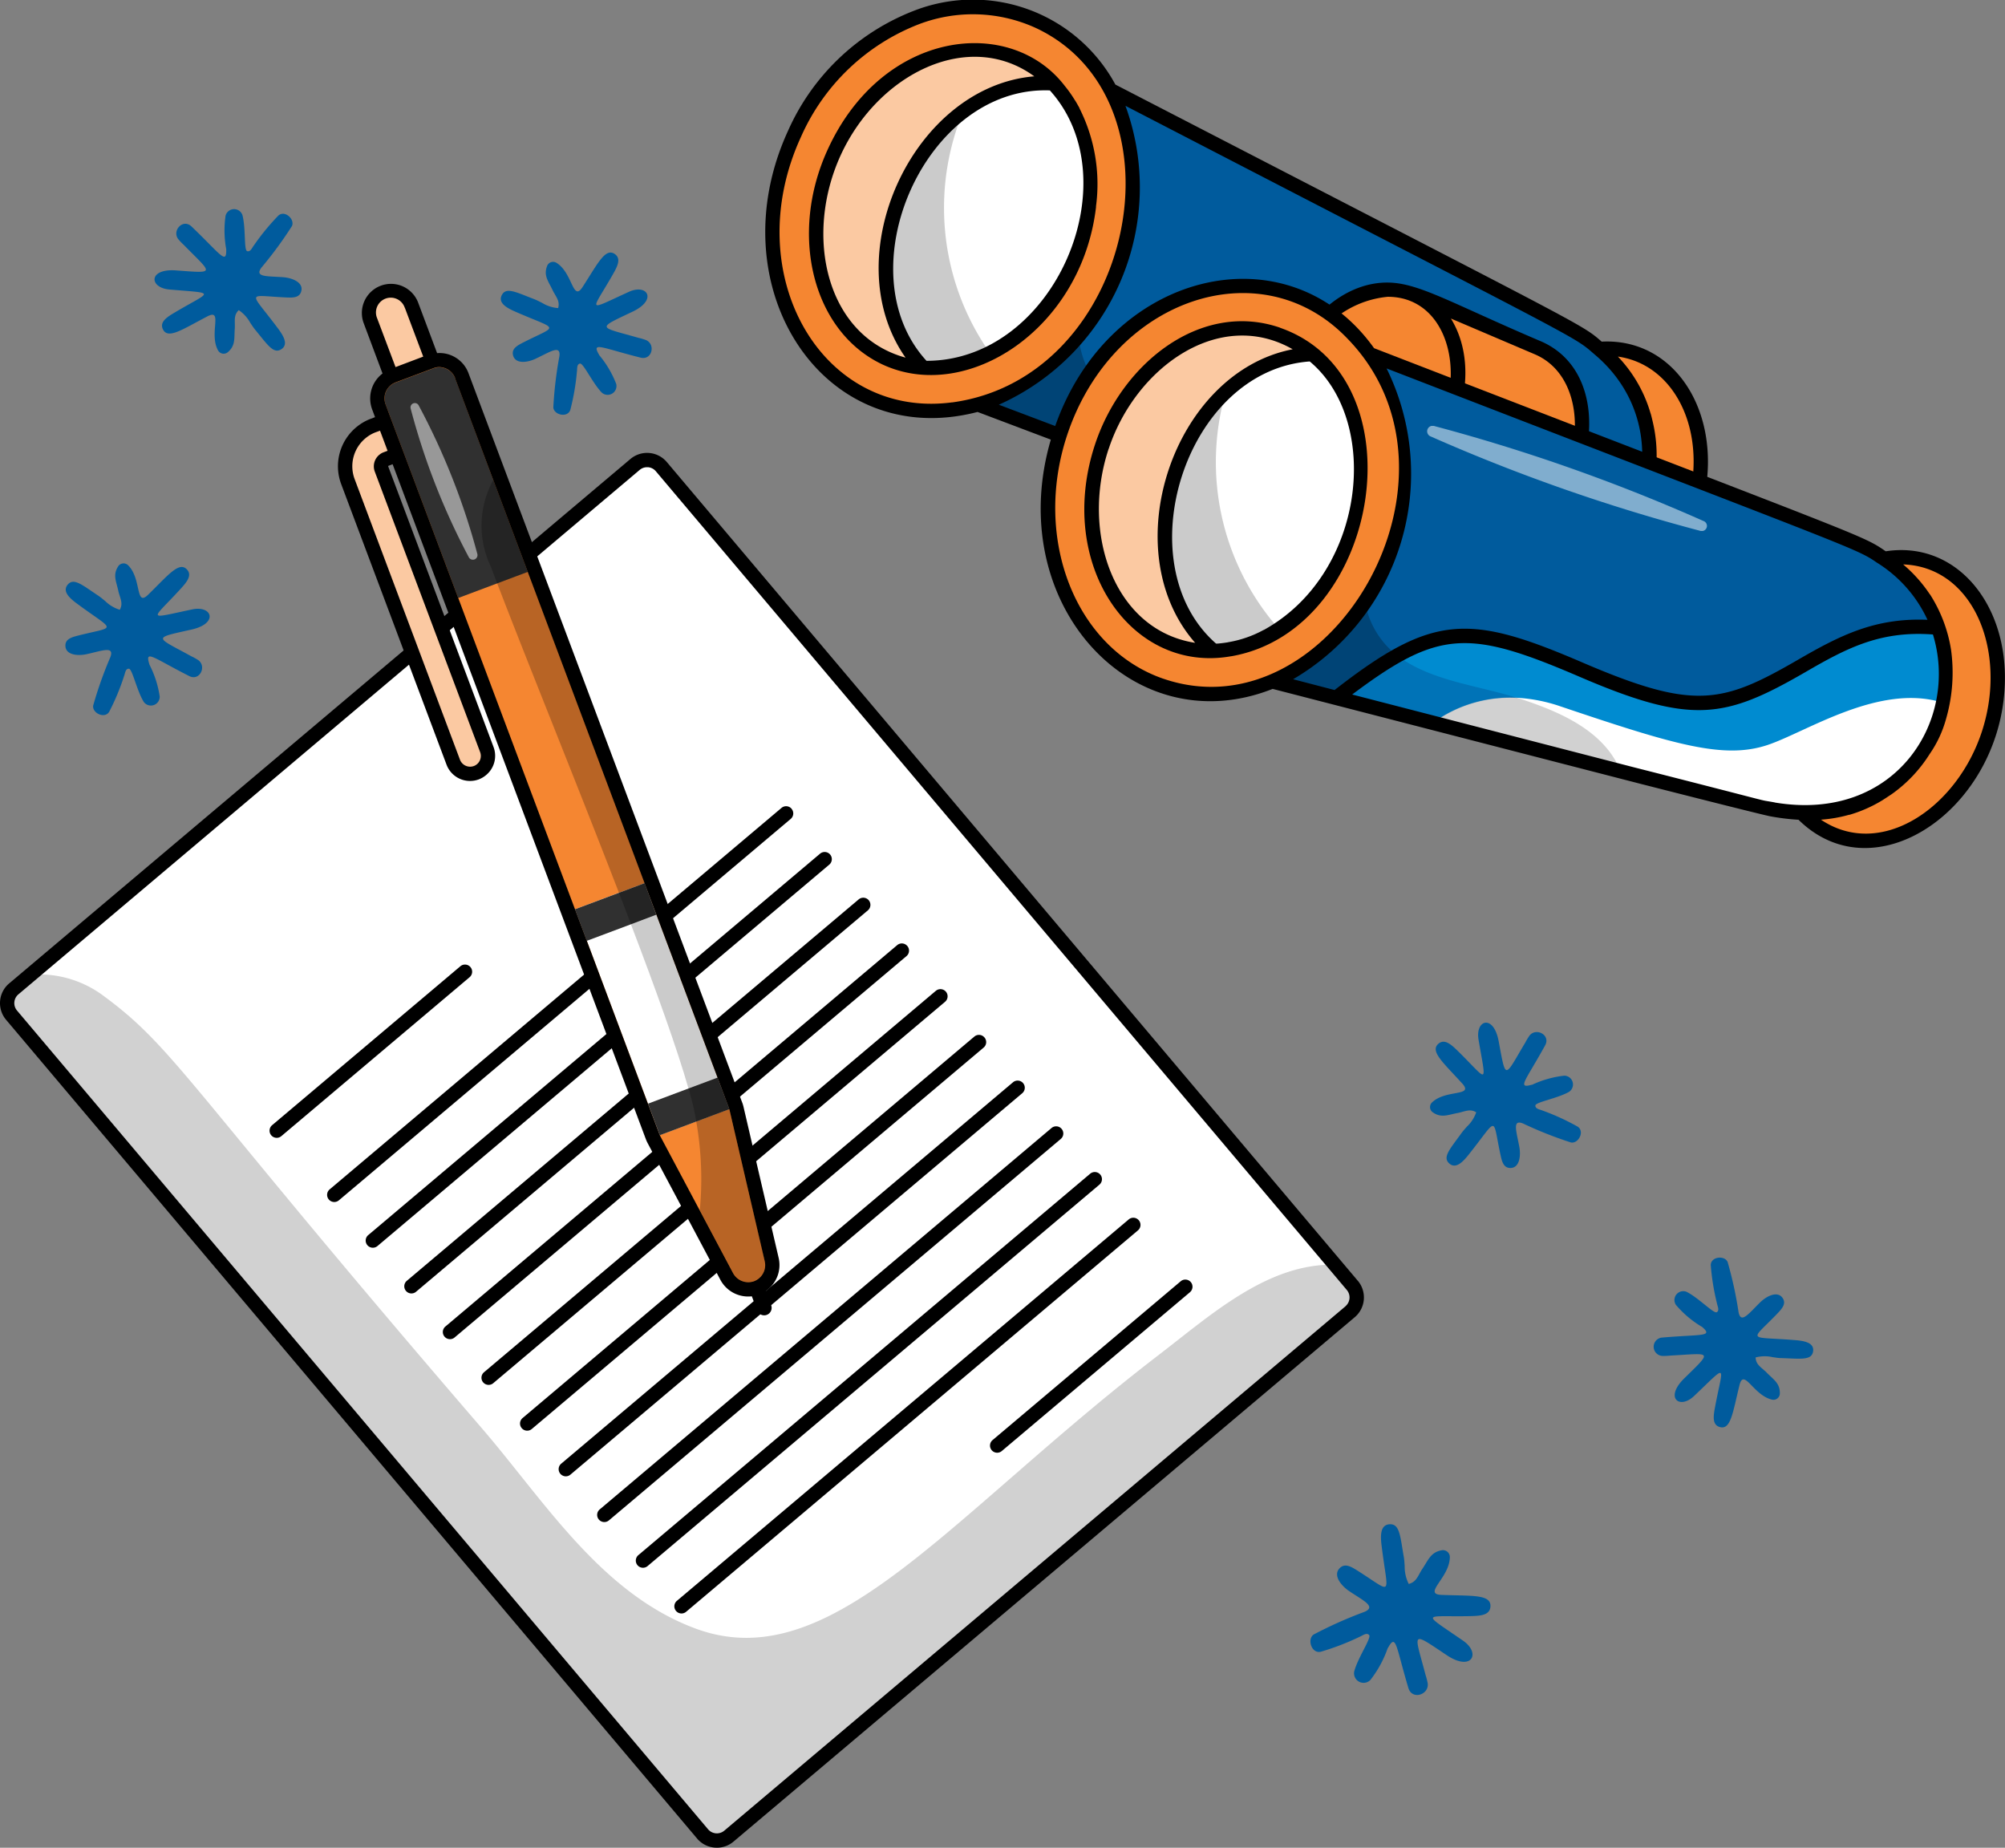 <svg xmlns="http://www.w3.org/2000/svg" xmlns:xlink="http://www.w3.org/1999/xlink" width="102.764" height="94.693" viewBox="0 0 102.764 94.693"><rect x="0" y="0" width="102.764" height="94.693" fill="#808080" stroke="none"/><defs><clipPath id="clip-path"><rect id="Rectangle_274" data-name="Rectangle 274" width="17.254" height="10.018" fill="none"></rect></clipPath><clipPath id="clip-path-2"><rect id="Rectangle_275" data-name="Rectangle 275" width="5.644" height="10.054" fill="none"></rect></clipPath><clipPath id="clip-path-3"><rect id="Rectangle_276" data-name="Rectangle 276" width="5.34" height="13.132" fill="none"></rect></clipPath><clipPath id="clip-path-4"><rect id="Rectangle_277" data-name="Rectangle 277" width="14.349" height="5.385" fill="none"></rect></clipPath><clipPath id="clip-path-5"><rect id="Rectangle_278" data-name="Rectangle 278" width="9.284" height="3.44" fill="none"></rect></clipPath><clipPath id="clip-path-6"><rect id="Rectangle_279" data-name="Rectangle 279" width="9.606" height="3.768" fill="none"></rect></clipPath><clipPath id="clip-path-7"><rect id="Rectangle_280" data-name="Rectangle 280" width="5.134" height="10.493" fill="none"></rect></clipPath><clipPath id="clip-path-8"><rect id="Rectangle_281" data-name="Rectangle 281" width="5.844" height="13.259" fill="none"></rect></clipPath><clipPath id="clip-path-9"><rect id="Rectangle_282" data-name="Rectangle 282" width="6.432" height="4.88" fill="none"></rect></clipPath><clipPath id="clip-path-10"><rect id="Rectangle_283" data-name="Rectangle 283" width="69.171" height="44.387" fill="none"></rect></clipPath><clipPath id="clip-path-11"><rect id="Rectangle_284" data-name="Rectangle 284" width="3.434" height="8.027" fill="none"></rect></clipPath><clipPath id="clip-path-12"><rect id="Rectangle_285" data-name="Rectangle 285" width="4.435" height="8.903" fill="none"></rect></clipPath><clipPath id="clip-path-13"><rect id="Rectangle_286" data-name="Rectangle 286" width="14.519" height="41.108" fill="none"></rect></clipPath></defs><g id="Groupe_946" data-name="Groupe 946" transform="translate(0)"><g id="Groupe_1111" data-name="Groupe 1111"><g id="Groupe_986" data-name="Groupe 986"><g id="Groupe_1112" data-name="Groupe 1112"><path id="Trac&#xE9;_612" data-name="Trac&#xE9; 612" d="M222.177,12.718a11.25,11.25,0,0,1,.268,7.157,15.291,15.291,0,0,1-.85,2.431c-1.547,3.468-4.135,5.96-6.741,6.84.663.252,1.362.515,2.09.791l.982.368c1.3.492,2.672,1.01,4.078,1.542l.884.334c.274.1.552.209.831.316a.612.612,0,0,1,.065.023l1.025.388c.485.185.959.361,1.419.535l.138.053c2.137.809,4,1.514,5.631,2.128.463.175.919.346,1.369.518,1.121.425,2.117.8,3,1.132.822.312,1.545.585,2.185.824l.265.1.369.139.629.237.275.1c1.776.671,2.59.973,3.01,1.126l.073.024.1.035c.233.081.3.095.428.13l.092.027.079.024a11.424,11.424,0,0,0,1.425.321,6.774,6.774,0,0,0,4.513-.776,7.264,7.264,0,0,0,3.478-7.853,6.8,6.8,0,0,0-2.4-3.853c-1.262-1.069.3-.146-27.1-14.333,0,0,0,0-.006-.006-.261-.134-.524-.272-.793-.409l-.712-.37c-.03-.016-.063-.031-.1-.048" transform="translate(-168.919 -9.999)" fill="#005b9d"></path><path id="Trac&#xE9;_613" data-name="Trac&#xE9; 613" d="M365.032,83.981a4.532,4.532,0,0,0-2.2-.375,6.8,6.8,0,0,1,2.4,3.853,7.265,7.265,0,0,1-3.478,7.853,6.773,6.773,0,0,1-4.513.776A4.571,4.571,0,0,0,359,97.5c2.872,1.281,6.551-.706,8.216-4.437s.686-7.8-2.186-9.078" transform="translate(-280.86 -65.721)" fill="#f58631"></path><path id="Trac&#xE9;_614" data-name="Trac&#xE9; 614" d="M202.59,15.905a11.912,11.912,0,0,1-1.68,2.675,10.541,10.541,0,0,1-5.172,3.493c-.252.071-.5.133-.756.181a7.928,7.928,0,0,1-4.934-.588c-4.487-2.126-6.149-8.147-3.709-13.453s8.055-7.882,12.542-5.756a8.065,8.065,0,0,1,3.612,3.448,11.224,11.224,0,0,1,.1,10" transform="translate(-145.617 -1.346)" fill="#f58631"></path><g id="Groupe_948" data-name="Groupe 948" transform="translate(50.121 17.233)" opacity="0.25"><g id="Groupe_947" data-name="Groupe 947"><g id="Groupe_946-2" data-name="Groupe 946" clip-path="url(#clip-path)"><path id="Trac&#xE9;_615" data-name="Trac&#xE9; 615" d="M251.691,90.626c-1.534-.583-11.379-4.306-17.254-6.525a10.538,10.538,0,0,0,5.172-3.493,4.452,4.452,0,0,0,.676,2.065c1.322,2.1,4.377,2.67,6.521,3.63,1.963.88,4.253,2.091,4.885,4.324" transform="translate(-234.437 -80.608)"></path></g></g></g><path id="Trac&#xE9;_616" data-name="Trac&#xE9; 616" d="M206.131,12.5c-3.368-1.6-7.661.518-9.586,4.727s-.756,8.921,2.612,10.52a5.5,5.5,0,0,0,1.949.517c2.928.222,6.066-1.817,7.635-5.247s1.082-7.186-.968-9.328a5.58,5.58,0,0,0-1.642-1.188" transform="translate(-153.796 -9.407)" fill="#fbc9a2"></path><path id="Trac&#xE9;_617" data-name="Trac&#xE9; 617" d="M220.992,19.957a6.951,6.951,0,0,0-4.619,1.46,9.731,9.731,0,0,0-3.014,3.785c-1.569,3.43-1.083,7.189.967,9.33a6.512,6.512,0,0,0,3.445-.739c.129-.061.252-.127.375-.2a9.483,9.483,0,0,0,3.814-4.309,9.7,9.7,0,0,0,.784-5.745,6.945,6.945,0,0,0-1.752-3.583" transform="translate(-167.014 -15.677)" fill="#fff"></path><g id="Groupe_951" data-name="Groupe 951" transform="translate(50.228 7.863)" opacity="0.75" style="isolation: isolate"><g id="Groupe_950" data-name="Groupe 950"><g id="Groupe_949" data-name="Groupe 949" clip-path="url(#clip-path-2)"><path id="Trac&#xE9;_618" data-name="Trac&#xE9; 618" d="M240.44,36.777a6.293,6.293,0,0,0-4.823,3.828,6.5,6.5,0,0,0,.224,6.226,9.483,9.483,0,0,0,3.814-4.309,9.706,9.706,0,0,0,.784-5.745" transform="translate(-234.938 -36.777)" fill="#fff"></path></g></g></g><g id="Groupe_954" data-name="Groupe 954" transform="translate(45.416 5.74)" opacity="0.25" style="isolation: isolate"><g id="Groupe_953" data-name="Groupe 953"><g id="Groupe_952" data-name="Groupe 952" clip-path="url(#clip-path-3)"><path id="Trac&#xE9;_619" data-name="Trac&#xE9; 619" d="M216.372,26.847a9.731,9.731,0,0,0-3.014,3.785c-1.569,3.43-1.083,7.189.967,9.33a6.511,6.511,0,0,0,3.445-.739,12.929,12.929,0,0,1-1.4-12.376" transform="translate(-212.431 -26.847)" fill="#303030"></path></g></g></g><path id="Trac&#xE9;_620" data-name="Trac&#xE9; 620" d="M226.337,17.512c-.87-.754-.683-.657-13.015-7.025L201.408,4.334A8.3,8.3,0,0,0,191.067.558a11.668,11.668,0,0,0-6.441,6.154c-3.663,7.983,1.8,16.46,9.717,14.4,11.668,4.405,9.475,3.582,12.842,4.854l.376.137c.336.128.667.252.995.38,9.285,3.5,10.333,3.912,10.53,3.912a10.687,10.687,0,0,0,1.331.305c2.891,3.581,8.356,1.619,10.517-3.214,2.25-5.041-.231-10.2-4.6-9.978m-33.293,3.112c-6.716.887-10.969-6.6-7.75-13.6a10.921,10.921,0,0,1,6.021-5.769,7.762,7.762,0,0,1,6.034.19c7.88,3.71,5.058,17.917-4.306,19.182m26.18,9.049s-.044-.013-.049-.013c-.5-.141-.61-.2-.632-.2-1.721-.634-3.01-1.129-6.729-2.529l-.243-.093c-.822-.309-1.738-.654-2.754-1.043-.327-.124-.663-.248-1-.376l-.371-.142c-1.627-.614-3.493-1.317-5.628-2.126l-.606-.23q-.471-.173-.955-.358l-4.819-1.821a12.2,12.2,0,0,0,6.49-15.318c4.509,2.334,8.134,4.209,11.052,5.716,12.571,6.491,12.056,6.219,12.993,7.025,5.415,4.551,1.219,13.846-6.671,11.529Zm11.039-2.484c-1.705,3.827-5.895,5.99-8.709,3.638a7.49,7.49,0,0,0,7.409-9.169c-.005-.024-.107-.465-.124-.482a7.049,7.049,0,0,0-1.671-2.9c3.265.456,4.99,4.656,3.094,8.908" transform="translate(-144.24 0)"></path><path id="Trac&#xE9;_621" data-name="Trac&#xE9; 621" d="M208.632,18.719s0,0,0-.009a8.622,8.622,0,0,0-.844-5.031s0-.009,0-.013c-.018-.033-.208-.376-.234-.4a6.339,6.339,0,0,0-.522-.738c-2.782-3.629-9.34-2.89-12.153,3.267-2.007,4.385-.756,9.319,2.79,11,4.315,2.037,10.235-1.772,10.968-8.077m-8.691,7.9c-4.208-4.59-.085-14.1,6.322-13.859h0c4.177,4.616.231,13.859-6.326,13.859m-4.4-10.526c1.913-4.183,6.562-6.508,9.929-4.054-6.222.518-10.232,9.24-6.6,14.416-4.1-1.128-5.2-6.261-3.329-10.362" transform="translate(-152.459 -8.126)"></path><path id="Trac&#xE9;_622" data-name="Trac&#xE9; 622" d="M321.418,72.4,315.061,69.7c-2.125-.906-4.785.565-5.945,3.285s-.377,5.66,1.748,6.566a4.021,4.021,0,0,0,4.093-.794,4.032,4.032,0,0,0,2.264,3.5c2.125.906,4.788-.565,5.945-3.285s.377-5.66-1.748-6.566" transform="translate(-242.607 -54.585)" fill="#f58631"></path><path id="Trac&#xE9;_623" data-name="Trac&#xE9; 623" d="M320.225,70.738c-4.536-1.933-6.2-2.966-7.775-3-2.22-.047-4.15,1.755-5.009,3.769-1.237,2.9-.365,6.064,1.942,7.049a4.223,4.223,0,0,0,3.961-.485,3.992,3.992,0,0,0,3.868,3.492c5.24,0,7.721-8.819,3.013-10.826M309.671,77.88c-1.935-.825-2.633-3.555-1.555-6.085a5.05,5.05,0,0,1,4.283-3.329c3.756,0,4.428,5.908.991,8.672a3.66,3.66,0,0,1-3.719.742m9.371,2.442c-2.357,1.3-4.694-.017-5.036-2.742,2.294-1.975,3.1-5.62,1.628-8l4.3,1.833c3.141,1.339,2.556,7-.895,8.909" transform="translate(-241.27 -53.256)"></path><path id="Trac&#xE9;_624" data-name="Trac&#xE9; 624" d="M320.6,101.7a6.76,6.76,0,0,1-4.4,1.261,11.484,11.484,0,0,1-1.452-.166l-.081-.015c-.031,0-.062-.011-.1-.016a4.241,4.241,0,0,1-.438-.083l-.176-.039c-.436-.106-1.277-.32-3.117-.793-.093-.027-.187-.051-.284-.075-.21-.056-.426-.11-.65-.168-.125-.031-.252-.065-.382-.1-.089-.023-.182-.05-.273-.073-.661-.168-1.411-.362-2.263-.581l-3.1-.8c-.464-.121-.937-.244-1.416-.366-1.684-.434-3.618-.933-5.83-1.506-.044-.01-.094-.024-.141-.037-.479-.122-.969-.246-1.469-.378-.354-.091-.708-.182-1.062-.275l-.067-.015c-.29-.077-.578-.149-.862-.225-.23-.057-.462-.118-.7-.179l-.216-.057L287.9,95.931l-1.015-.262c-.752-.194-1.475-.379-2.163-.559,2.5-1.157,4.8-3.913,5.961-7.53a15.25,15.25,0,0,0,.581-2.509,11.228,11.228,0,0,0-1.042-7.084c.035.013.071.024.1.038l.749.29c.28.106.557.215.832.32,0,0,0,0,0,0,28.784,11.133,27.128,10.383,28.5,11.309a6.827,6.827,0,0,1,2.79,3.54c0,.01.007.022.01.032A7.266,7.266,0,0,1,320.6,101.7" transform="translate(-223.848 -61.314)" fill="#005b9d"></path><path id="Trac&#xE9;_625" data-name="Trac&#xE9; 625" d="M438.392,133.777a4.531,4.531,0,0,0-2.23-.134,6.8,6.8,0,0,1,2.8,3.57,7.264,7.264,0,0,1-2.606,8.184,6.773,6.773,0,0,1-4.4,1.261,4.571,4.571,0,0,0,1.91,1.208c2.994.962,6.436-1.412,7.686-5.3s-.163-7.825-3.157-8.787" transform="translate(-339.604 -105.008)" fill="#f58631"></path><path id="Trac&#xE9;_626" data-name="Trac&#xE9; 626" d="M263.756,68.93c-4.69-1.627-10,1.547-11.843,7.082s.451,11.348,5.146,12.971a7.944,7.944,0,0,0,4.965.053c.248-.075.491-.164.729-.261a10.557,10.557,0,0,0,4.766-4.036A11.929,11.929,0,0,0,268.9,81.9a11.2,11.2,0,0,0-1.18-9.929,8.05,8.05,0,0,0-3.961-3.037" transform="translate(-197.552 -53.858)" fill="#f58631"></path><path id="Trac&#xE9;_629" data-name="Trac&#xE9; 629" d="M351.439,154.145a7.045,7.045,0,0,1-2.825,4.372,6.747,6.747,0,0,1-4.4,1.26,10.951,10.951,0,0,1-1.45-.164.573.573,0,0,0-.084-.013.682.682,0,0,0-.093-.018,4.3,4.3,0,0,1-.438-.084l-.177-.04c-.438-.106-1.278-.318-3.117-.791-.093-.027-.19-.049-.283-.075-.212-.058-.429-.111-.654-.168-.124-.031-.252-.066-.38-.1-.089-.022-.181-.049-.274-.075-.663-.168-1.41-.362-2.263-.579-.022,0-.049-.013-.071-.018s-.071-.018-.111-.031c-.1-.022-.195-.049-.292-.075-.19-.049-.385-.1-.588-.15-.15-.04-.314-.08-.486-.128s-.367-.093-.557-.142-.4-.106-.619-.159c-.124-.031-.252-.066-.38-.1l-.3-.08-3.6-.933c-.3-.075-.592-.15-.893-.23-1.658-.429-3.422-.88-5.128-1.322l-.066-.013c-.124-.035-.248-.066-.376-.1-.309-.08-.61-.159-.915-.234-.089-.022-.177-.049-.265-.071a26.154,26.154,0,0,1,3.143-2.157,7.262,7.262,0,0,1,2.453-.946c4.858-.619,9.284,4.094,14.116,3.262,2.516-.433,4.536-2.308,6.932-3.2a9.344,9.344,0,0,1,4.213-.544.3.3,0,0,0,.013.035,7.375,7.375,0,0,1,.212,3.812" transform="translate(-251.867 -118.127)" fill="#008bd0"></path><path id="Trac&#xE9;_630" data-name="Trac&#xE9; 630" d="M369.712,167.519a7.045,7.045,0,0,1-2.825,4.372,6.747,6.747,0,0,1-4.4,1.26,10.951,10.951,0,0,1-1.45-.164.571.571,0,0,0-.084-.013.68.68,0,0,0-.093-.018,4.306,4.306,0,0,1-.438-.084l-.177-.04c-.438-.106-1.278-.318-3.117-.791-.093-.027-.19-.049-.283-.075-.212-.058-.429-.111-.654-.168-.124-.031-.252-.066-.38-.1-.089-.022-.181-.049-.274-.075-.663-.168-1.41-.362-2.263-.579-.022,0-.049-.013-.071-.018s-.071-.018-.111-.031c-.1-.022-.195-.049-.292-.075-.19-.049-.385-.1-.588-.15-.15-.04-.314-.08-.486-.128s-.358-.093-.557-.142-.4-.106-.619-.159c-.124-.031-.252-.066-.38-.1l-.3-.08q-.4-.106-.822-.212c-.1-.027-.2-.049-.3-.075-.19-.049-.38-.1-.575-.15l-1.91-.5c-.3-.075-.592-.15-.893-.23l-1.065-.274-.716-.186a6.7,6.7,0,0,1,4.315-1.273,8.282,8.282,0,0,1,2.21.438c5.822,1.963,8.364,2.728,10.61,1.985,1.98-.654,5.733-3.191,8.978-2.174" transform="translate(-270.14 -131.501)" fill="#fff"></path><g id="Groupe_957" data-name="Groupe 957" transform="translate(73.141 21.827)" opacity="0.5" style="isolation: isolate"><g id="Groupe_956" data-name="Groupe 956"><g id="Groupe_955" data-name="Groupe 955" clip-path="url(#clip-path-4)"><path id="Trac&#xE9;_631" data-name="Trac&#xE9; 631" d="M356.274,106.968a92.694,92.694,0,0,0-13.774-4.86.283.283,0,1,0-.193.532,92.723,92.723,0,0,0,13.785,4.828.266.266,0,1,0,.181-.5" transform="translate(-342.11 -102.096)" fill="#fff"></path></g></g></g><g id="Groupe_960" data-name="Groupe 960" transform="translate(68.49 33.604)" opacity="0.5"><g id="Groupe_959" data-name="Groupe 959"><g id="Groupe_958" data-name="Groupe 958" clip-path="url(#clip-path-5)"><path id="Trac&#xE9;_632" data-name="Trac&#xE9; 632" d="M329.638,159.344a6.7,6.7,0,0,0-4.315,1.273c-1.11-.287-2.241-.575-3.347-.862-.15-.04-.3-.075-.442-.115-.309-.08-.61-.159-.915-.234-.089-.022-.177-.049-.265-.071a26.154,26.154,0,0,1,3.143-2.157c1.662,1.286,4.2,1.543,6.11,2.157.009,0,.022,0,.031.009" transform="translate(-320.354 -157.178)" fill="#005b9d"></path></g></g></g><g id="Groupe_963" data-name="Groupe 963" transform="translate(73.458 35.76)" opacity="0.18"><g id="Groupe_962" data-name="Groupe 962"><g id="Groupe_961" data-name="Groupe 961" clip-path="url(#clip-path-6)"><path id="Trac&#xE9;_633" data-name="Trac&#xE9; 633" d="M353.2,171.031c-.035-.009-.071-.018-.111-.031-.084-.018-.181-.044-.292-.075-.164-.04-.363-.093-.588-.15-.15-.04-.314-.08-.486-.128s-.358-.093-.557-.142-.4-.106-.619-.159l-.676-.177q-.4-.106-.822-.212c-.283-.075-.575-.15-.871-.226l-1.91-.5c-.3-.075-.592-.15-.893-.23-.349-.093-.707-.181-1.065-.274l-.716-.186a6.7,6.7,0,0,1,4.315-1.273c2.034.659,4.425,1.618,5.292,3.758" transform="translate(-343.595 -167.263)"></path></g></g></g><path id="Trac&#xE9;_634" data-name="Trac&#xE9; 634" d="M271.246,79.059c-3.521-1.224-7.56,1.345-9.017,5.738s.216,8.95,3.738,10.174a5.5,5.5,0,0,0,1.994.3c2.935-.1,5.833-2.464,7.021-6.044s.3-7.261-1.974-9.168a5.582,5.582,0,0,0-1.761-1" transform="translate(-205.752 -61.917)" fill="#fbc9a2"></path><path id="Trac&#xE9;_635" data-name="Trac&#xE9; 635" d="M286.829,84.873a6.951,6.951,0,0,0-4.434,1.952,9.732,9.732,0,0,0-2.586,4.089c-1.188,3.58-.3,7.264,1.973,9.17a6.511,6.511,0,0,0,3.345-1.108c.121-.074.237-.153.351-.238a9.485,9.485,0,0,0,3.325-4.7,9.7,9.7,0,0,0,.157-5.8,6.947,6.947,0,0,0-2.13-3.372" transform="translate(-219.574 -66.728)" fill="#fff"></path><g id="Groupe_966" data-name="Groupe 966" transform="translate(64.621 21.517)" opacity="0.75" style="isolation: isolate"><g id="Groupe_965" data-name="Groupe 965"><g id="Groupe_964" data-name="Groupe 964" clip-path="url(#clip-path-7)"><path id="Trac&#xE9;_636" data-name="Trac&#xE9; 636" d="M307.024,100.645a6.293,6.293,0,0,0-4.38,4.328,6.5,6.5,0,0,0,.9,6.165,9.485,9.485,0,0,0,3.325-4.7,9.7,9.7,0,0,0,.157-5.8" transform="translate(-302.259 -100.645)" fill="#fff"></path></g></g></g><g id="Groupe_969" data-name="Groupe 969" transform="translate(59.709 20.098)" opacity="0.25" style="isolation: isolate"><g id="Groupe_968" data-name="Groupe 968"><g id="Groupe_967" data-name="Groupe 967" clip-path="url(#clip-path-8)"><path id="Trac&#xE9;_637" data-name="Trac&#xE9; 637" d="M282.4,94a9.732,9.732,0,0,0-2.586,4.089c-1.188,3.58-.3,7.264,1.973,9.17a6.511,6.511,0,0,0,3.345-1.108A12.928,12.928,0,0,1,282.4,94" transform="translate(-279.283 -94.005)" fill="#303030"></path></g></g></g><g id="Groupe_972" data-name="Groupe 972" transform="translate(65.2 30.881)" opacity="0.25"><g id="Groupe_971" data-name="Groupe 971"><g id="Groupe_970" data-name="Groupe 970" clip-path="url(#clip-path-9)"><path id="Trac&#xE9;_638" data-name="Trac&#xE9; 638" d="M311.4,147.165a26.154,26.154,0,0,0-3.143,2.157c-1.172-.3-2.286-.588-3.289-.844a10.557,10.557,0,0,0,4.766-4.036,4.479,4.479,0,0,0,.9,1.976,4.1,4.1,0,0,0,.769.747" transform="translate(-304.969 -144.442)"></path></g></g></g><path id="Trac&#xE9;_639" data-name="Trac&#xE9; 639" d="M292.795,80.805c-1.231-.849-.847-.587-26.22-10.407-4.414-6.194-13.693-3.969-16.414,4.2-2.859,8.563,3.872,16.169,11.216,13.262l18.881,4.872c7.45,1.9,6.56,1.631,6.6,1.653a11.682,11.682,0,0,0,1.472.181c4.016,3.953,10.579-.747,10.579-7.281,0-4-2.63-7.018-6.118-6.476m-37.02,6.529c-4.5-1.556-6.7-7.17-4.92-12.507,2.333-6.977,9.9-9.523,14.315-4.969,6.949,7.05-.8,20.426-9.394,17.475m11.445-15.9c24.053,9.3,24.057,9.213,25.115,9.942a6.8,6.8,0,0,1,2.608,2.94c-2.7-.111-4.494.806-6.658,2.06-3.875,2.242-5.307,2.577-10.964.155-5.858-2.527-7.716-2.551-12.767,1.384l-2.126-.553a12.2,12.2,0,0,0,4.792-15.928m19.894,22.241c-1.149-.212.825.244-7.285-1.817l-14.372-3.713c4.415-3.314,5.954-3.353,11.578-.942,5.821,2.513,7.513,2.18,11.622-.19,2.109-1.224,3.838-2.149,6.565-1.945,1.352,4.4-1.9,9.646-8.1,8.612,0,0,0,0-.009,0m7.949-10.672a7.281,7.281,0,0,0-1.366-1.53c3.617.125,5.353,4.463,4.049,8.523-1.272,3.95-5.189,6.621-8.263,4.558a7.055,7.055,0,0,0,1.432-.248h.009s.013,0,.018,0a7.048,7.048,0,0,0,1.684-.743c.1-.062.379-.247.486-.318A7.225,7.225,0,0,0,295.05,91.2a5.877,5.877,0,0,0,.839-1.792,8.559,8.559,0,0,0,.257-3.566,7.4,7.4,0,0,0-1.083-2.834" transform="translate(-196.149 -52.555)"></path><path id="Trac&#xE9;_640" data-name="Trac&#xE9; 640" d="M269.987,77.331c-4.041-1.4-8.1,1.791-9.487,5.968-2.038,6.139,1.827,11.788,6.98,10.866a.017.017,0,0,0,.013,0c7.685-1.356,9.735-14.3,2.493-16.83m-8.789,6.2c1.382-4.178,5.676-7.246,9.43-5.1-6.107,1.176-9.181,10.275-5,15.044-4.14-.642-5.874-5.6-4.434-9.942m6.11,9.916v0c-.045.006-.255.043-.539.066H266.7c-4.674-4.091-1.591-14,4.8-14.46,3.667,3.059,2.877,10.854-2.334,13.749-.009.009-.018.013-.026.009a5.805,5.805,0,0,1-1.83.632" transform="translate(-204.371 -60.535)"></path><path id="Trac&#xE9;_644" data-name="Trac&#xE9; 644" d="M35.248,110.621l35.415,41.958a.959.959,0,0,1-.114,1.35L38.71,180.8a.959.959,0,0,1-1.35-.114L1.945,138.731a.956.956,0,0,1,.114-1.35L33.9,110.507a.956.956,0,0,1,1.35.114" transform="translate(-1.351 -86.703)" fill="#fff"></path><g id="Groupe_975" data-name="Groupe 975" transform="translate(0.367 49.939)" opacity="0.18"><g id="Groupe_974" data-name="Groupe 974"><g id="Groupe_973" data-name="Groupe 973" clip-path="url(#clip-path-10)"><path id="Trac&#xE9;_645" data-name="Trac&#xE9; 645" d="M69.77,248.463l.894,1.059a.959.959,0,0,1-.114,1.35L38.71,277.746a.959.959,0,0,1-1.35-.114L1.945,235.674a.956.956,0,0,1,.114-1.35l.856-.723A5.507,5.507,0,0,1,6.6,234.64c3.779,2.768,4.2,4.5,19.421,22.171,3.228,3.742,6.118,8.487,10.967,10.291,4.725,1.757,9.015-1.513,14.629-6.371,2.684-2.316,5.67-5,9.152-7.669,2.677-2.056,5.576-4.683,9.005-4.6" transform="translate(-1.718 -233.585)"></path></g></g></g><path id="Trac&#xE9;_646" data-name="Trac&#xE9; 646" d="M69.593,150.991,34.178,109.033a1.323,1.323,0,0,0-1.867-.158L.471,135.749a1.323,1.323,0,0,0-.158,1.867l35.415,41.958a1.316,1.316,0,0,0,.9.465c.039,0,.077.005.116.005a1.314,1.314,0,0,0,.852-.313l31.84-26.874a1.326,1.326,0,0,0,.158-1.867m-.631,1.306-31.84,26.874a.591.591,0,0,1-.832-.07L.874,137.143a.589.589,0,0,1,.07-.833l31.84-26.874a.587.587,0,0,1,.38-.14l.051,0a.588.588,0,0,1,.4.208l35.415,41.958a.592.592,0,0,1-.07.832" transform="translate(0 -85.352)"></path><path id="Trac&#xE9;_647" data-name="Trac&#xE9; 647" d="M102.251,193.4a.367.367,0,0,0-.517-.044L78.582,212.9a.367.367,0,1,0,.473.561l23.151-19.541a.366.366,0,0,0,.044-.517" transform="translate(-61.679 -151.952)"></path><path id="Trac&#xE9;_648" data-name="Trac&#xE9; 648" d="M74.939,231.345a.367.367,0,0,0-.517-.044l-9.643,8.14a.367.367,0,1,0,.473.561l9.643-8.14a.367.367,0,0,0,.044-.517" transform="translate(-50.826 -181.782)"></path><path id="Trac&#xE9;_649" data-name="Trac&#xE9; 649" d="M247.147,306.786l-9.644,8.14a.367.367,0,1,0,.473.561l9.644-8.14a.367.367,0,0,0-.473-.561" transform="translate(-186.624 -241.129)"></path><path id="Trac&#xE9;_650" data-name="Trac&#xE9; 650" d="M111.5,204.362a.366.366,0,0,0-.517-.044L87.832,223.859a.367.367,0,1,0,.473.561l23.151-19.541a.367.367,0,0,0,.044-.517" transform="translate(-68.952 -160.568)"></path><path id="Trac&#xE9;_651" data-name="Trac&#xE9; 651" d="M120.751,215.322a.367.367,0,0,0-.517-.044L97.082,234.819a.367.367,0,1,0,.473.561l23.151-19.541a.367.367,0,0,0,.044-.517" transform="translate(-76.224 -169.185)"></path><path id="Trac&#xE9;_652" data-name="Trac&#xE9; 652" d="M130,226.281a.367.367,0,0,0-.517-.044l-23.151,19.541a.367.367,0,1,0,.473.561L129.959,226.8a.367.367,0,0,0,.044-.517" transform="translate(-83.498 -177.801)"></path><path id="Trac&#xE9;_653" data-name="Trac&#xE9; 653" d="M139.252,237.241a.367.367,0,0,0-.517-.044l-23.151,19.541a.367.367,0,1,0,.473.561l23.151-19.541a.367.367,0,0,0,.044-.517" transform="translate(-90.77 -186.418)"></path><path id="Trac&#xE9;_654" data-name="Trac&#xE9; 654" d="M148.5,248.2a.366.366,0,0,0-.517-.044L124.835,267.7a.367.367,0,1,0,.473.561l23.151-19.541a.366.366,0,0,0,.044-.517" transform="translate(-98.044 -195.033)"></path><path id="Trac&#xE9;_655" data-name="Trac&#xE9; 655" d="M157.753,259.158a.367.367,0,0,0-.517-.044l-23.151,19.541a.367.367,0,1,0,.473.561l23.151-19.541a.367.367,0,0,0,.044-.517" transform="translate(-105.315 -203.649)"></path><path id="Trac&#xE9;_656" data-name="Trac&#xE9; 656" d="M167,270.118a.366.366,0,0,0-.517-.044l-23.151,19.541a.367.367,0,1,0,.473.561l23.151-19.541a.366.366,0,0,0,.044-.517" transform="translate(-112.588 -212.265)"></path><path id="Trac&#xE9;_657" data-name="Trac&#xE9; 657" d="M176.253,281.077a.367.367,0,0,0-.517-.044l-23.151,19.541a.367.367,0,1,0,.473.561l23.151-19.541a.366.366,0,0,0,.044-.517" transform="translate(-119.86 -220.882)"></path><path id="Trac&#xE9;_658" data-name="Trac&#xE9; 658" d="M185.5,292.037a.367.367,0,0,0-.517-.044l-23.151,19.541a.367.367,0,1,0,.473.561l23.151-19.541a.366.366,0,0,0,.044-.517" transform="translate(-127.132 -229.499)"></path><path id="Trac&#xE9;_659" data-name="Trac&#xE9; 659" d="M89.709,118.3a.92.92,0,0,1-1.431-.4l-5.4-14.38a2.236,2.236,0,0,1,1.308-2.879l.9-.337a.366.366,0,0,1,.472.215l.388,1.034a.366.366,0,0,1-.215.473l-.9.337a.4.4,0,0,0-.233.512l5.4,14.38a.915.915,0,0,1-.29,1.043" transform="translate(-65.049 -78.841)" fill="#fbc9a2"></path><path id="Trac&#xE9;_660" data-name="Trac&#xE9; 660" d="M88.53,71.287l1.2,3.206c.028-.014.057-.028.087-.039l1.93-.724a.936.936,0,0,1,.091-.028l-1.2-3.207a1.124,1.124,0,0,0-1.448-.657h0a1.124,1.124,0,0,0-.658,1.448" transform="translate(-69.546 -54.85)" fill="#fbc9a2"></path><path id="Trac&#xE9;_661" data-name="Trac&#xE9; 661" d="M110.236,133.678a1.22,1.22,0,0,1-.334.189,1.245,1.245,0,0,1-1.532-.576l-3.732-7.016c-.011-.021-.025-.047-.037-.074s-.022-.05-.031-.073l-14.033-37.4a1.236,1.236,0,0,1,.6-1.544c.042-.02.081-.039.121-.054l1.931-.725c.042-.016.083-.027.122-.038a1.237,1.237,0,0,1,1.476.765l14.033,37.394a.712.712,0,0,1,.025.077.676.676,0,0,1,.02.075l1.805,7.741a1.247,1.247,0,0,1-.438,1.254" transform="translate(-71.116 -67.873)" fill="#f58631"></path><path id="Trac&#xE9;_662" data-name="Trac&#xE9; 662" d="M137.846,213.04l4.325,11.525a.372.372,0,0,0,.022.05l3.562-1.337a.4.4,0,0,0-.016-.052L141.413,211.7Z" transform="translate(-108.375 -166.441)" fill="#fff"></path><path id="Trac&#xE9;_663" data-name="Trac&#xE9; 663" d="M141.411,211.7l.6,1.615-1.3.491-2.264.849-.606-1.617,2.255-.845Z" transform="translate(-108.373 -166.438)" fill="#303030"></path><path id="Trac&#xE9;_664" data-name="Trac&#xE9; 664" d="M158.9,258.3l.589,1.564.02.051h0l-1.7.637-1.868.7-.606-1.617,2.079-.78Z" transform="translate(-122.122 -203.074)" fill="#303030"></path><path id="Trac&#xE9;_665" data-name="Trac&#xE9; 665" d="M92.231,89.951l3.722,9.918,3.567-1.339L95.8,88.613a.874.874,0,0,0-1.125-.511l-1.93.724a.874.874,0,0,0-.511,1.126" transform="translate(-72.468 -69.222)" fill="#303030"></path><g id="Groupe_978" data-name="Groupe 978" transform="translate(21.04 20.657)" opacity="0.5" style="isolation: isolate"><g id="Groupe_977" data-name="Groupe 977"><g id="Groupe_976" data-name="Groupe 976" clip-path="url(#clip-path-11)"><path id="Trac&#xE9;_666" data-name="Trac&#xE9; 666" d="M98.825,96.734a35.463,35.463,0,0,1,3.012,7.625.236.236,0,0,1-.435.171,35.446,35.446,0,0,1-2.986-7.635.222.222,0,0,1,.409-.161" transform="translate(-98.41 -96.622)" fill="#fff"></path></g></g></g><g id="Groupe_981" data-name="Groupe 981" transform="translate(32.34 46.875)" opacity="0.25" style="isolation: isolate"><g id="Groupe_980" data-name="Groupe 980"><g id="Groupe_979" data-name="Groupe 979" clip-path="url(#clip-path-12)"><path id="Trac&#xE9;_667" data-name="Trac&#xE9; 667" d="M152.57,219.252,155.7,227.6l-1.487.556c-.563-1.984-1.657-5.024-2.948-8.413Z" transform="translate(-151.268 -219.252)" fill="#303030"></path></g></g></g><g id="Groupe_984" data-name="Groupe 984" transform="translate(24.704 24.598)" opacity="0.25"><g id="Groupe_983" data-name="Groupe 983"><g id="Groupe_982" data-name="Groupe 982" clip-path="url(#clip-path-13)"><path id="Trac&#xE9;_668" data-name="Trac&#xE9; 668" d="M165.056,258.853l1.487-.556.589,1.564a.359.359,0,0,1,.015.051.316.316,0,0,1,.015.059l1.806,7.737a.875.875,0,0,1-.543,1.015h0a.869.869,0,0,1-1.077-.407l-1.711-3.217a17.017,17.017,0,0,0-.183-4.552c-.019-.108-.037-.213-.056-.312-.066-.372-.183-.837-.339-1.383" transform="translate(-154.473 -227.673)"></path><path id="Trac&#xE9;_669" data-name="Trac&#xE9; 669" d="M116.134,115.055l7.754,20.662.6,1.615-1.3.491q-.3-.8-.615-1.613c-2.358-6.106-5.15-12.945-6.564-16.709a4.856,4.856,0,0,1,.124-4.446" transform="translate(-115.553 -115.055)"></path></g></g></g><path id="Trac&#xE9;_670" data-name="Trac&#xE9; 670" d="M84.354,68.178a1.493,1.493,0,0,0-2.015,1.884l.964,2.576-.028.022a1.608,1.608,0,0,0-.5,1.827l.144.388-.208.08a2.534,2.534,0,0,0-.7.394,2.6,2.6,0,0,0-.827,2.957l5.4,14.38a1.286,1.286,0,0,0,1.656.752,1.332,1.332,0,0,0,.347-.2,1.282,1.282,0,0,0,.405-1.461L83.594,77.4c-.008-.017.01-.03.01-.03l.217-.082L96.8,111.879c.007.023.025.059.044.106s.034.064.049.1l2.016,3.783,1.711,3.219a1.615,1.615,0,0,0,1.611.844l.277.734a.383.383,0,0,0,.717-.269l-.276-.74a.984.984,0,0,0,.089-.065,1.612,1.612,0,0,0,.569-1.624l-1.8-7.736a1,1,0,0,0-.026-.1.9.9,0,0,0-.032-.1L87.712,72.63A1.585,1.585,0,0,0,86.1,71.594l-.969-2.583a1.491,1.491,0,0,0-.778-.833m-1,8.5a.719.719,0,0,0-.205.118.765.765,0,0,0-.242.869l5.4,14.377a.553.553,0,0,1-.173.628.534.534,0,0,1-.148.084.556.556,0,0,1-.712-.322l-5.4-14.383a1.869,1.869,0,0,1,.592-2.122,1.8,1.8,0,0,1,.5-.282l.21-.076.387,1.03Zm3.671-3.788,14.037,37.4a.229.229,0,0,1,.013.052.225.225,0,0,1,.019.059l1.8,7.736a.876.876,0,0,1-.218.8,1.209,1.209,0,0,1-.091.084.925.925,0,0,1-.233.134l0,0a.873.873,0,0,1-.39.049.885.885,0,0,1-.689-.458l-1.711-3.219-2.021-3.8c-.007-.017-.018-.037-.025-.053l-.022-.05-12.98-34.6-.26-.691-.387-1.03-.26-.691-.144-.388a.87.87,0,0,1,.137-.859.889.889,0,0,1,.132-.133.843.843,0,0,1,.156-.1.514.514,0,0,1,.083-.038l1.931-.724c.03-.012.062-.021.089-.031a.8.8,0,0,1,.367-.014.876.876,0,0,1,.669.553m-2.58-3.612.943,2.507-1.419.537L83.024,69.8a.758.758,0,1,1,1.42-.528" transform="translate(-63.697 -53.497)"></path><path id="Trac&#xE9;_671" data-name="Trac&#xE9; 671" d="M398.857,305.007a5.246,5.246,0,0,1-1.315-1.115.452.452,0,0,1,.551-.666c.62.311,1.392,1.135,1.545,1.041s.035-.3.008-.455a11.943,11.943,0,0,1-.317-1.954c0-.441.708-.516.864-.164a20.1,20.1,0,0,1,.562,2.581c.126.608.527.054,1.107-.512.33-.321.879-.6,1.144-.231.219.309-.042.573-.3.844-1.393,1.437-1.489,1.126.942,1.323.446.036.992.119.926.576-.07.479-.643.376-1.639.345-.137,0-.257-.024-.433-.047a1.834,1.834,0,0,0-.875.014c.019.369.268.489.548.756.353.37.7.548.695,1.079a.328.328,0,0,1-.38.331c-.97-.2-1.463-1.65-1.688-.747-.345,1.39-.44,2.3-1,2.15-.429-.112-.332-.61-.242-1.086.4-2.121.685-2.191-1.081-.511-.753.716-1.529.1-.508-.9,1.488-1.458,1.392-1.279-.716-1.168a2.983,2.983,0,0,1-.411.018.472.472,0,0,1-.031-.939c2.068-.179,2.679-.03,2.052-.565" transform="translate(-311.646 -237.02)" fill="#005b9d"></path><path id="Trac&#xE9;_672" data-name="Trac&#xE9; 672" d="M318.1,371.7a5.684,5.684,0,0,1-.892,1.642.489.489,0,0,1-.828-.438c.193-.726.9-1.727.763-1.868s-.326.029-.484.092a12.922,12.922,0,0,1-2,.768c-.468.1-.7-.637-.364-.881a21.73,21.73,0,0,1,2.614-1.166c.617-.268-.059-.57-.787-1.062-.413-.279-.835-.8-.5-1.162.279-.3.617-.082.963.137,1.832,1.161,1.523,1.331,1.2-1.291-.06-.481-.093-1.079.407-1.109.523-.032.541.6.728,1.663.026.146.031.278.046.47a1.99,1.99,0,0,0,.208.925c.387-.1.46-.392.681-.748.315-.456.427-.864.991-.975a.355.355,0,0,1,.435.33c.007,1.073-1.427,1.916-.419,1.955,1.55.059,2.533-.04,2.5.589-.024.48-.573.487-1.1.5-2.339.041-2.475-.243-.3,1.259.926.64.442,1.6-.844.738-1.876-1.256-1.664-1.194-1.081,1.017a3.264,3.264,0,0,1,.11.432c.07.584-.8.863-.989.241-.647-2.154-.624-2.835-1.053-2.052" transform="translate(-246.971 -287.245)" fill="#005b9d"></path><path id="Trac&#xE9;_673" data-name="Trac&#xE9; 673" d="M19.982,140.244a5.244,5.244,0,0,1,.53,1.64.452.452,0,0,1-.819.275c-.363-.591-.585-1.7-.764-1.7s-.188.236-.246.382a11.926,11.926,0,0,1-.761,1.827c-.233.375-.873.065-.821-.316a20.087,20.087,0,0,1,.883-2.49c.213-.583-.419-.323-1.211-.149-.449.1-1.066.05-1.094-.407-.023-.378.337-.465.7-.557,1.941-.487,1.859-.172-.1-1.62-.36-.266-.78-.624-.483-.978.311-.37.745.019,1.575.571.114.076.206.156.344.268a1.836,1.836,0,0,0,.751.449c.178-.323.03-.557-.068-.931-.1-.5-.307-.835-.022-1.283a.328.328,0,0,1,.5-.081c.722.678.374,2.174,1.041,1.524,1.026-1,1.584-1.719,1.985-1.3.306.321-.039.693-.367,1.051-1.461,1.591-1.737,1.5.65,1,1.017-.212,1.351.722-.043,1.034-2.033.455-1.857.354-.008,1.37a2.977,2.977,0,0,1,.359.2c.435.325.067,1.085-.468.814-1.851-.938-2.292-1.387-2.041-.6" transform="translate(-12.326 -106.189)" fill="#005b9d"></path><path id="Trac&#xE9;_674" data-name="Trac&#xE9; 674" d="M125.089,65.784a5.246,5.246,0,0,1,.88,1.483.452.452,0,0,1-.738.45c-.484-.5-.946-1.527-1.12-1.488s-.131.272-.156.427a11.924,11.924,0,0,1-.338,1.95c-.145.417-.837.256-.87-.127a20.083,20.083,0,0,1,.311-2.623c.08-.616-.48-.223-1.214.122-.416.2-1.028.284-1.156-.155-.106-.364.226-.528.564-.7,1.786-.9,1.775-.578-.458-1.557-.41-.18-.9-.437-.687-.847.222-.43.731-.146,1.662.209.128.049.235.107.394.185a1.836,1.836,0,0,0,.831.272c.1-.355-.094-.55-.272-.894-.213-.465-.483-.747-.3-1.247a.328.328,0,0,1,.468-.189c.853.5.844,2.037,1.352,1.256.779-1.2,1.165-2.027,1.649-1.7.369.246.115.685-.126,1.106-1.073,1.874-1.362,1.847.855.835.945-.431,1.477.406.186,1.018-1.882.893-1.733.755.3,1.338a2.972,2.972,0,0,1,.394.117c.5.22.306,1.044-.277.9-2.014-.505-2.543-.846-2.124-.136" transform="translate(-94.387 -47.596)" fill="#005b9d"></path><path id="Trac&#xE9;_675" data-name="Trac&#xE9; 675" d="M40.716,52.186a5.24,5.24,0,0,1-.034-1.724.452.452,0,0,1,.864-.027c.177.67.07,1.795.241,1.847s.249-.172.346-.295a11.93,11.93,0,0,1,1.256-1.53c.332-.291.855.19.694.54a20.1,20.1,0,0,1-1.564,2.129c-.373.5.308.431,1.116.492.459.035,1.035.26.929.705-.087.369-.457.347-.835.329-2-.095-1.829-.372-.369,1.581.268.359.567.823.18,1.075-.405.264-.708-.233-1.343-1-.087-.106-.152-.209-.252-.356a1.837,1.837,0,0,0-.589-.647c-.264.258-.189.524-.2.911-.044.509.052.888-.35,1.235a.328.328,0,0,1-.5-.066c-.5-.857.27-2.189-.556-1.76-1.271.66-2.013,1.188-2.276.67-.2-.4.237-.653.655-.9,1.858-1.1,2.1-.935-.332-1.148-1.035-.091-1.085-1.082.34-.978,2.078.151,1.88.2.4-1.309a3.028,3.028,0,0,1-.286-.3c-.323-.437.249-1.059.683-.644,1.5,1.433,1.8,1.991,1.781,1.166" transform="translate(-29.12 -39.411)" fill="#005b9d"></path><path id="Trac&#xE9;_676" data-name="Trac&#xE9; 676" d="M348.036,248.382a5.248,5.248,0,0,1,1.659-.471.452.452,0,0,1,.245.829c-.6.341-1.718.524-1.725.7s.229.2.373.26a11.905,11.905,0,0,1,1.8.826c.366.247.034.875-.346.809a20.07,20.07,0,0,1-2.456-.972c-.574-.234-.338.407-.193,1.2.083.453.012,1.067-.446,1.078-.378.009-.452-.354-.531-.724-.416-1.958-.1-1.864-1.623.044-.279.35-.652.757-.994.447-.359-.325.046-.744.628-1.553.08-.111.163-.2.28-.334a1.833,1.833,0,0,0,.476-.734c-.317-.19-.555-.05-.933.034-.5.086-.845.276-1.283-.025a.328.328,0,0,1-.063-.5c.7-.7,2.186-.3,1.561-.985-.962-1.061-1.661-1.645-1.226-2.031.332-.294.691.064,1.037.4,1.537,1.517,1.437,1.79,1.026-.613-.175-1.024.771-1.324,1.032.081.382,2.048.286,1.869,1.369.057a2.915,2.915,0,0,1,.214-.351c.34-.423,1.087-.028.8.5-1,1.817-1.468,2.242-.675,2.019" transform="translate(-269.521 -192.784)" fill="#005b9d"></path></g></g></g></g></svg>